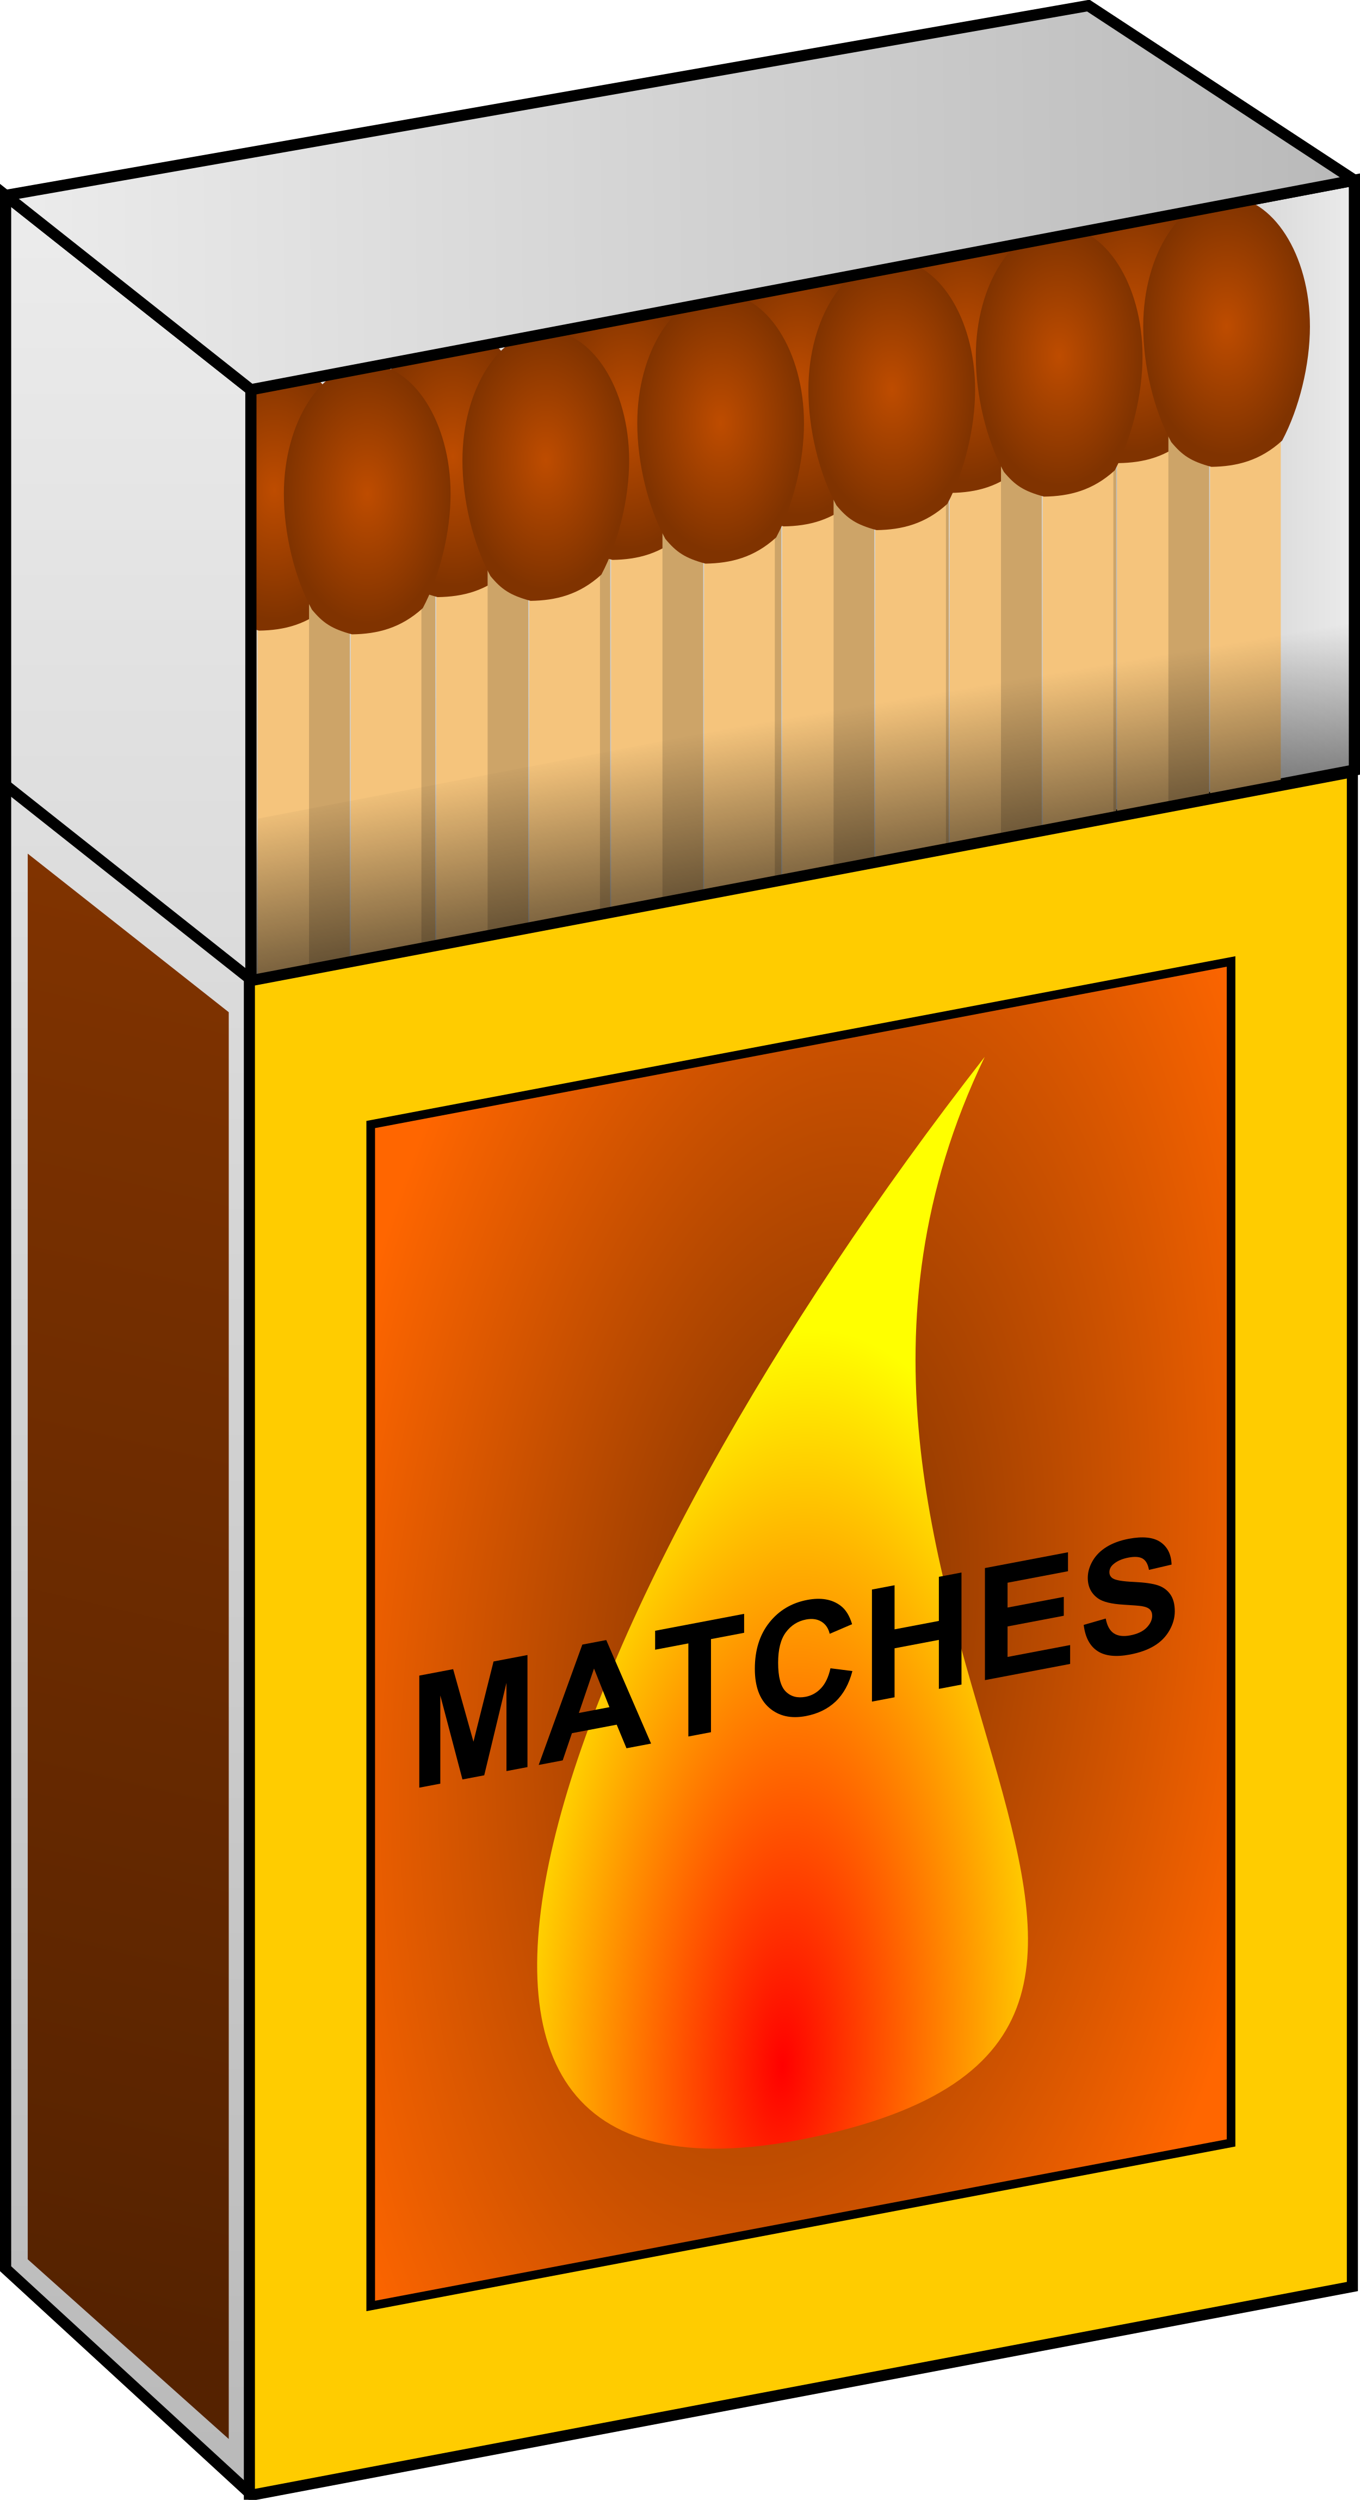 <?xml version="1.0" encoding="UTF-8" standalone="no"?>
<!-- Created with Inkscape (http://www.inkscape.org/) -->

<svg
   xmlns:dc="http://purl.org/dc/elements/1.1/"
   xmlns:cc="http://creativecommons.org/ns#"
   xmlns:rdf="http://www.w3.org/1999/02/22-rdf-syntax-ns#"
   xmlns:svg="http://www.w3.org/2000/svg"
   xmlns="http://www.w3.org/2000/svg"
   xmlns:xlink="http://www.w3.org/1999/xlink"
   xmlns:sodipodi="http://sodipodi.sourceforge.net/DTD/sodipodi-0.dtd"
   xmlns:inkscape="http://www.inkscape.org/namespaces/inkscape"
   width="121.691"
   height="223.552"
   id="svg2"
   version="1.1"
   inkscape:version="0.48.1 "
   sodipodi:docname="matchbox.svg">
  <defs
     id="defs4">
    <linearGradient
       id="linearGradient4071">
      <stop
         id="stop4073"
         offset="0"
         style="stop-color:#803300;stop-opacity:1" />
      <stop
         id="stop4075"
         offset="1"
         style="stop-color:#552200;stop-opacity:1" />
    </linearGradient>
    <linearGradient
       id="linearGradient4055">
      <stop
         style="stop-color:#793000;stop-opacity:1;"
         offset="0"
         id="stop4057" />
      <stop
         style="stop-color:#ff6600;stop-opacity:1;"
         offset="1"
         id="stop4059" />
    </linearGradient>
    <linearGradient
       id="linearGradient3235">
      <stop
         style="stop-color:#ff0000;stop-opacity:1;"
         offset="0"
         id="stop3237" />
      <stop
         style="stop-color:#ffff00;stop-opacity:1;"
         offset="1"
         id="stop3239" />
    </linearGradient>
    <linearGradient
       id="linearGradient4286">
      <stop
         style="stop-color:#b9b9b9;stop-opacity:1;"
         offset="0"
         id="stop4288" />
      <stop
         style="stop-color:#ececec;stop-opacity:1;"
         offset="1"
         id="stop4290" />
    </linearGradient>
    <linearGradient
       id="linearGradient4040">
      <stop
         style="stop-color:#be4c00;stop-opacity:1;"
         offset="0"
         id="stop4042" />
      <stop
         style="stop-color:#803300;stop-opacity:1;"
         offset="1"
         id="stop4044" />
    </linearGradient>
    <linearGradient
       id="linearGradient3256">
      <stop
         style="stop-color:#ffff00;stop-opacity:1;"
         offset="0"
         id="stop3258" />
      <stop
         style="stop-color:#ff8000;stop-opacity:1;"
         offset="1"
         id="stop3260" />
    </linearGradient>
    <linearGradient
       id="linearGradient6836">
      <stop
         style="stop-color:#000000;stop-opacity:0.5;"
         offset="0"
         id="stop6838" />
      <stop
         style="stop-color:#000000;stop-opacity:0;"
         offset="1"
         id="stop6840" />
    </linearGradient>
    <linearGradient
       id="linearGradient6536">
      <stop
         style="stop-color:#f1d793;stop-opacity:1;"
         offset="0"
         id="stop6538" />
      <stop
         style="stop-color:#f6e7bd;stop-opacity:1;"
         offset="1"
         id="stop6540" />
    </linearGradient>
    <linearGradient
       id="linearGradient6516">
      <stop
         style="stop-color:#ffb1b1;stop-opacity:1;"
         offset="0"
         id="stop6518" />
      <stop
         style="stop-color:#ff8080;stop-opacity:1;"
         offset="1"
         id="stop6520" />
    </linearGradient>
    <linearGradient
       id="linearGradient6500">
      <stop
         style="stop-color:#993d00;stop-opacity:1;"
         offset="0"
         id="stop6502" />
      <stop
         style="stop-color:#552200;stop-opacity:1;"
         offset="1"
         id="stop6504" />
    </linearGradient>
    <linearGradient
       id="linearGradient4145">
      <stop
         style="stop-color:#ff0000;stop-opacity:1;"
         offset="0"
         id="stop4147" />
      <stop
         style="stop-color:#ff6363;stop-opacity:1;"
         offset="1"
         id="stop4149" />
    </linearGradient>
    <linearGradient
       id="linearGradient4137">
      <stop
         style="stop-color:#ffff00;stop-opacity:1;"
         offset="0"
         id="stop4139" />
      <stop
         style="stop-color:#ffff7f;stop-opacity:1;"
         offset="1"
         id="stop4141" />
    </linearGradient>
    <linearGradient
       id="linearGradient4107">
      <stop
         style="stop-color:#cccccc;stop-opacity:1;"
         offset="0"
         id="stop4109" />
      <stop
         style="stop-color:#ffffff;stop-opacity:1;"
         offset="1"
         id="stop4111" />
    </linearGradient>
    <linearGradient
       inkscape:collect="always"
       xlink:href="#linearGradient4107"
       id="linearGradient4113"
       x1="237.994"
       y1="722.164"
       x2="237.994"
       y2="652.648"
       gradientUnits="userSpaceOnUse"
       gradientTransform="translate(3.6374995e-5,-1.2274004e-5)" />
    <linearGradient
       inkscape:collect="always"
       xlink:href="#linearGradient4107"
       id="linearGradient4115"
       x1="527.915"
       y1="925.158"
       x2="528.848"
       y2="855.643"
       gradientUnits="userSpaceOnUse" />
    <linearGradient
       inkscape:collect="always"
       xlink:href="#linearGradient4107"
       id="linearGradient4117"
       x1="298.926"
       y1="806.745"
       x2="298.926"
       y2="737.229"
       gradientUnits="userSpaceOnUse" />
    <linearGradient
       inkscape:collect="always"
       xlink:href="#linearGradient4107"
       id="linearGradient4119"
       x1="1416.237"
       y1="1126.731"
       x2="1433.299"
       y2="1396.523"
       gradientUnits="userSpaceOnUse" />
    <linearGradient
       inkscape:collect="always"
       xlink:href="#linearGradient4137"
       id="linearGradient4143"
       x1="427.967"
       y1="489.125"
       x2="494.298"
       y2="557.004"
       gradientUnits="userSpaceOnUse" />
    <linearGradient
       inkscape:collect="always"
       xlink:href="#linearGradient4145"
       id="linearGradient4151"
       x1="424.902"
       y1="522.656"
       x2="339.025"
       y2="593.438"
       gradientUnits="userSpaceOnUse" />
    <linearGradient
       inkscape:collect="always"
       xlink:href="#linearGradient6500"
       id="linearGradient6506"
       x1="423.469"
       y1="592.797"
       x2="561.719"
       y2="592.797"
       gradientUnits="userSpaceOnUse" />
    <linearGradient
       inkscape:collect="always"
       xlink:href="#linearGradient4137"
       id="linearGradient6508"
       x1="522.091"
       y1="609.729"
       x2="498.458"
       y2="554.491"
       gradientUnits="userSpaceOnUse" />
    <linearGradient
       inkscape:collect="always"
       xlink:href="#linearGradient6536"
       id="linearGradient6542"
       x1="34.915"
       y1="519.905"
       x2="34.886"
       y2="512.076"
       gradientUnits="userSpaceOnUse" />
    <linearGradient
       inkscape:collect="always"
       xlink:href="#linearGradient6536"
       id="linearGradient6544"
       x1="794.495"
       y1="917.303"
       x2="802.954"
       y2="917.303"
       gradientUnits="userSpaceOnUse" />
    <radialGradient
       inkscape:collect="always"
       xlink:href="#linearGradient6516"
       id="radialGradient6550"
       cx="-72.963"
       cy="573.282"
       fx="-72.963"
       fy="573.282"
       r="19.044"
       gradientTransform="matrix(1,0,0,0.675,0,186.131)"
       gradientUnits="userSpaceOnUse" />
    <linearGradient
       inkscape:collect="always"
       xlink:href="#linearGradient6536"
       id="linearGradient6557"
       gradientUnits="userSpaceOnUse"
       x1="794.495"
       y1="917.303"
       x2="802.954"
       y2="917.303" />
    <linearGradient
       inkscape:collect="always"
       xlink:href="#linearGradient6536"
       id="linearGradient6559"
       gradientUnits="userSpaceOnUse"
       x1="34.915"
       y1="519.905"
       x2="34.886"
       y2="512.076" />
    <radialGradient
       inkscape:collect="always"
       xlink:href="#linearGradient6516"
       id="radialGradient6561"
       gradientUnits="userSpaceOnUse"
       gradientTransform="matrix(1,0,0,0.675,0,186.131)"
       cx="-72.963"
       cy="573.282"
       fx="-72.963"
       fy="573.282"
       r="19.044" />
    <linearGradient
       inkscape:collect="always"
       xlink:href="#linearGradient6536"
       id="linearGradient6579"
       gradientUnits="userSpaceOnUse"
       x1="794.495"
       y1="917.303"
       x2="802.954"
       y2="917.303" />
    <linearGradient
       inkscape:collect="always"
       xlink:href="#linearGradient6536"
       id="linearGradient6581"
       gradientUnits="userSpaceOnUse"
       x1="34.915"
       y1="519.905"
       x2="34.886"
       y2="512.076" />
    <radialGradient
       inkscape:collect="always"
       xlink:href="#linearGradient6516"
       id="radialGradient6583"
       gradientUnits="userSpaceOnUse"
       gradientTransform="matrix(1,0,0,0.675,0,186.131)"
       cx="-72.963"
       cy="573.282"
       fx="-72.963"
       fy="573.282"
       r="19.044" />
    <linearGradient
       inkscape:collect="always"
       xlink:href="#linearGradient6536"
       id="linearGradient6585"
       gradientUnits="userSpaceOnUse"
       x1="794.495"
       y1="917.303"
       x2="802.954"
       y2="917.303" />
    <linearGradient
       inkscape:collect="always"
       xlink:href="#linearGradient6536"
       id="linearGradient6587"
       gradientUnits="userSpaceOnUse"
       x1="34.915"
       y1="519.905"
       x2="34.886"
       y2="512.076" />
    <radialGradient
       inkscape:collect="always"
       xlink:href="#linearGradient6516"
       id="radialGradient6589"
       gradientUnits="userSpaceOnUse"
       gradientTransform="matrix(1,0,0,0.675,0,186.131)"
       cx="-72.963"
       cy="573.282"
       fx="-72.963"
       fy="573.282"
       r="19.044" />
    <linearGradient
       inkscape:collect="always"
       xlink:href="#linearGradient6536"
       id="linearGradient6599"
       gradientUnits="userSpaceOnUse"
       x1="794.495"
       y1="917.303"
       x2="802.954"
       y2="917.303" />
    <linearGradient
       inkscape:collect="always"
       xlink:href="#linearGradient6536"
       id="linearGradient6601"
       gradientUnits="userSpaceOnUse"
       x1="34.915"
       y1="519.905"
       x2="34.886"
       y2="512.076" />
    <radialGradient
       inkscape:collect="always"
       xlink:href="#linearGradient6516"
       id="radialGradient6603"
       gradientUnits="userSpaceOnUse"
       gradientTransform="matrix(1,0,0,0.675,0,186.131)"
       cx="-72.963"
       cy="573.282"
       fx="-72.963"
       fy="573.282"
       r="19.044" />
    <linearGradient
       inkscape:collect="always"
       xlink:href="#linearGradient6536"
       id="linearGradient6613"
       gradientUnits="userSpaceOnUse"
       x1="794.495"
       y1="917.303"
       x2="802.954"
       y2="917.303" />
    <linearGradient
       inkscape:collect="always"
       xlink:href="#linearGradient6536"
       id="linearGradient6615"
       gradientUnits="userSpaceOnUse"
       x1="34.915"
       y1="519.905"
       x2="34.886"
       y2="512.076" />
    <radialGradient
       inkscape:collect="always"
       xlink:href="#linearGradient6516"
       id="radialGradient6617"
       gradientUnits="userSpaceOnUse"
       gradientTransform="matrix(1,0,0,0.675,0,186.131)"
       cx="-72.963"
       cy="573.282"
       fx="-72.963"
       fy="573.282"
       r="19.044" />
    <linearGradient
       inkscape:collect="always"
       xlink:href="#linearGradient6536"
       id="linearGradient6627"
       gradientUnits="userSpaceOnUse"
       x1="794.495"
       y1="917.303"
       x2="802.954"
       y2="917.303" />
    <linearGradient
       inkscape:collect="always"
       xlink:href="#linearGradient6536"
       id="linearGradient6629"
       gradientUnits="userSpaceOnUse"
       x1="34.915"
       y1="519.905"
       x2="34.886"
       y2="512.076" />
    <radialGradient
       inkscape:collect="always"
       xlink:href="#linearGradient6516"
       id="radialGradient6631"
       gradientUnits="userSpaceOnUse"
       gradientTransform="matrix(1,0,0,0.675,0,186.131)"
       cx="-72.963"
       cy="573.282"
       fx="-72.963"
       fy="573.282"
       r="19.044" />
    <linearGradient
       inkscape:collect="always"
       xlink:href="#linearGradient6536"
       id="linearGradient6641"
       gradientUnits="userSpaceOnUse"
       x1="794.495"
       y1="917.303"
       x2="802.954"
       y2="917.303" />
    <linearGradient
       inkscape:collect="always"
       xlink:href="#linearGradient6536"
       id="linearGradient6643"
       gradientUnits="userSpaceOnUse"
       x1="34.915"
       y1="519.905"
       x2="34.886"
       y2="512.076" />
    <radialGradient
       inkscape:collect="always"
       xlink:href="#linearGradient6516"
       id="radialGradient6645"
       gradientUnits="userSpaceOnUse"
       gradientTransform="matrix(1,0,0,0.675,0,186.131)"
       cx="-72.963"
       cy="573.282"
       fx="-72.963"
       fy="573.282"
       r="19.044" />
    <linearGradient
       inkscape:collect="always"
       xlink:href="#linearGradient6536"
       id="linearGradient6670"
       gradientUnits="userSpaceOnUse"
       x1="794.495"
       y1="917.303"
       x2="802.954"
       y2="917.303" />
    <linearGradient
       inkscape:collect="always"
       xlink:href="#linearGradient6536"
       id="linearGradient6672"
       gradientUnits="userSpaceOnUse"
       x1="34.915"
       y1="519.905"
       x2="34.886"
       y2="512.076" />
    <radialGradient
       inkscape:collect="always"
       xlink:href="#linearGradient6516"
       id="radialGradient6674"
       gradientUnits="userSpaceOnUse"
       gradientTransform="matrix(1,0,0,0.675,0,186.131)"
       cx="-72.963"
       cy="573.282"
       fx="-72.963"
       fy="573.282"
       r="19.044" />
    <linearGradient
       inkscape:collect="always"
       xlink:href="#linearGradient6536"
       id="linearGradient6678"
       gradientUnits="userSpaceOnUse"
       x1="34.915"
       y1="519.905"
       x2="34.886"
       y2="512.076"
       gradientTransform="translate(144.932,97.562)" />
    <linearGradient
       inkscape:collect="always"
       xlink:href="#linearGradient6536"
       id="linearGradient6681"
       gradientUnits="userSpaceOnUse"
       x1="794.495"
       y1="917.303"
       x2="802.954"
       y2="917.303"
       gradientTransform="translate(153.049,36.568)" />
    <radialGradient
       inkscape:collect="always"
       xlink:href="#linearGradient6516"
       id="radialGradient6683"
       gradientUnits="userSpaceOnUse"
       gradientTransform="matrix(1,0,0,0.675,0,186.131)"
       cx="-72.963"
       cy="573.282"
       fx="-72.963"
       fy="573.282"
       r="19.044" />
    <linearGradient
       inkscape:collect="always"
       xlink:href="#linearGradient6536"
       id="linearGradient6689"
       gradientUnits="userSpaceOnUse"
       gradientTransform="translate(153.049,36.568)"
       x1="794.495"
       y1="917.303"
       x2="802.954"
       y2="917.303" />
    <linearGradient
       inkscape:collect="always"
       xlink:href="#linearGradient6536"
       id="linearGradient6691"
       gradientUnits="userSpaceOnUse"
       gradientTransform="translate(144.932,97.562)"
       x1="34.915"
       y1="519.905"
       x2="34.886"
       y2="512.076" />
    <linearGradient
       inkscape:collect="always"
       xlink:href="#linearGradient6536"
       id="linearGradient6729"
       gradientUnits="userSpaceOnUse"
       gradientTransform="translate(153.049,36.568)"
       x1="794.495"
       y1="917.303"
       x2="802.954"
       y2="917.303" />
    <linearGradient
       inkscape:collect="always"
       xlink:href="#linearGradient6536"
       id="linearGradient6731"
       gradientUnits="userSpaceOnUse"
       gradientTransform="translate(144.932,97.562)"
       x1="34.915"
       y1="519.905"
       x2="34.886"
       y2="512.076" />
    <linearGradient
       inkscape:collect="always"
       xlink:href="#linearGradient6536"
       id="linearGradient6733"
       gradientUnits="userSpaceOnUse"
       gradientTransform="translate(153.049,36.568)"
       x1="794.495"
       y1="917.303"
       x2="802.954"
       y2="917.303" />
    <linearGradient
       inkscape:collect="always"
       xlink:href="#linearGradient6536"
       id="linearGradient6735"
       gradientUnits="userSpaceOnUse"
       gradientTransform="translate(144.932,97.562)"
       x1="34.915"
       y1="519.905"
       x2="34.886"
       y2="512.076" />
    <linearGradient
       inkscape:collect="always"
       xlink:href="#linearGradient6536"
       id="linearGradient6737"
       gradientUnits="userSpaceOnUse"
       gradientTransform="translate(153.049,36.568)"
       x1="794.495"
       y1="917.303"
       x2="802.954"
       y2="917.303" />
    <linearGradient
       inkscape:collect="always"
       xlink:href="#linearGradient6536"
       id="linearGradient6739"
       gradientUnits="userSpaceOnUse"
       gradientTransform="translate(144.932,97.562)"
       x1="34.915"
       y1="519.905"
       x2="34.886"
       y2="512.076" />
    <linearGradient
       inkscape:collect="always"
       xlink:href="#linearGradient6536"
       id="linearGradient6741"
       gradientUnits="userSpaceOnUse"
       gradientTransform="translate(153.049,36.568)"
       x1="794.495"
       y1="917.303"
       x2="802.954"
       y2="917.303" />
    <linearGradient
       inkscape:collect="always"
       xlink:href="#linearGradient6536"
       id="linearGradient6743"
       gradientUnits="userSpaceOnUse"
       gradientTransform="translate(144.932,97.562)"
       x1="34.915"
       y1="519.905"
       x2="34.886"
       y2="512.076" />
    <linearGradient
       inkscape:collect="always"
       xlink:href="#linearGradient6536"
       id="linearGradient6745"
       gradientUnits="userSpaceOnUse"
       gradientTransform="translate(153.049,36.568)"
       x1="794.495"
       y1="917.303"
       x2="802.954"
       y2="917.303" />
    <linearGradient
       inkscape:collect="always"
       xlink:href="#linearGradient6536"
       id="linearGradient6747"
       gradientUnits="userSpaceOnUse"
       gradientTransform="translate(144.932,97.562)"
       x1="34.915"
       y1="519.905"
       x2="34.886"
       y2="512.076" />
    <linearGradient
       inkscape:collect="always"
       xlink:href="#linearGradient6536"
       id="linearGradient6749"
       gradientUnits="userSpaceOnUse"
       gradientTransform="translate(153.049,36.568)"
       x1="794.495"
       y1="917.303"
       x2="802.954"
       y2="917.303" />
    <linearGradient
       inkscape:collect="always"
       xlink:href="#linearGradient6536"
       id="linearGradient6751"
       gradientUnits="userSpaceOnUse"
       gradientTransform="translate(144.932,97.562)"
       x1="34.915"
       y1="519.905"
       x2="34.886"
       y2="512.076" />
    <linearGradient
       inkscape:collect="always"
       xlink:href="#linearGradient6536"
       id="linearGradient6776"
       gradientUnits="userSpaceOnUse"
       gradientTransform="translate(153.049,36.568)"
       x1="794.495"
       y1="917.303"
       x2="802.954"
       y2="917.303" />
    <linearGradient
       inkscape:collect="always"
       xlink:href="#linearGradient6536"
       id="linearGradient6778"
       gradientUnits="userSpaceOnUse"
       gradientTransform="translate(144.932,97.562)"
       x1="34.915"
       y1="519.905"
       x2="34.886"
       y2="512.076" />
    <linearGradient
       inkscape:collect="always"
       xlink:href="#linearGradient6536"
       id="linearGradient6780"
       gradientUnits="userSpaceOnUse"
       gradientTransform="translate(153.049,36.568)"
       x1="794.495"
       y1="917.303"
       x2="802.954"
       y2="917.303" />
    <linearGradient
       inkscape:collect="always"
       xlink:href="#linearGradient6536"
       id="linearGradient6782"
       gradientUnits="userSpaceOnUse"
       gradientTransform="translate(144.932,97.562)"
       x1="34.915"
       y1="519.905"
       x2="34.886"
       y2="512.076" />
    <linearGradient
       inkscape:collect="always"
       xlink:href="#linearGradient6536"
       id="linearGradient6784"
       gradientUnits="userSpaceOnUse"
       gradientTransform="translate(153.049,36.568)"
       x1="794.495"
       y1="917.303"
       x2="802.954"
       y2="917.303" />
    <linearGradient
       inkscape:collect="always"
       xlink:href="#linearGradient6536"
       id="linearGradient6786"
       gradientUnits="userSpaceOnUse"
       gradientTransform="translate(144.932,97.562)"
       x1="34.915"
       y1="519.905"
       x2="34.886"
       y2="512.076" />
    <linearGradient
       inkscape:collect="always"
       xlink:href="#linearGradient6536"
       id="linearGradient6788"
       gradientUnits="userSpaceOnUse"
       gradientTransform="translate(153.049,36.568)"
       x1="794.495"
       y1="917.303"
       x2="802.954"
       y2="917.303" />
    <linearGradient
       inkscape:collect="always"
       xlink:href="#linearGradient6536"
       id="linearGradient6790"
       gradientUnits="userSpaceOnUse"
       gradientTransform="translate(144.932,97.562)"
       x1="34.915"
       y1="519.905"
       x2="34.886"
       y2="512.076" />
    <linearGradient
       inkscape:collect="always"
       xlink:href="#linearGradient6536"
       id="linearGradient6792"
       gradientUnits="userSpaceOnUse"
       gradientTransform="translate(153.049,36.568)"
       x1="794.495"
       y1="917.303"
       x2="802.954"
       y2="917.303" />
    <linearGradient
       inkscape:collect="always"
       xlink:href="#linearGradient6536"
       id="linearGradient6794"
       gradientUnits="userSpaceOnUse"
       gradientTransform="translate(144.932,97.562)"
       x1="34.915"
       y1="519.905"
       x2="34.886"
       y2="512.076" />
    <linearGradient
       inkscape:collect="always"
       xlink:href="#linearGradient6536"
       id="linearGradient6796"
       gradientUnits="userSpaceOnUse"
       gradientTransform="translate(153.049,36.568)"
       x1="794.495"
       y1="917.303"
       x2="802.954"
       y2="917.303" />
    <linearGradient
       inkscape:collect="always"
       xlink:href="#linearGradient6536"
       id="linearGradient6798"
       gradientUnits="userSpaceOnUse"
       gradientTransform="translate(144.932,97.562)"
       x1="34.915"
       y1="519.905"
       x2="34.886"
       y2="512.076" />
    <linearGradient
       inkscape:collect="always"
       xlink:href="#linearGradient6536"
       id="linearGradient6800"
       gradientUnits="userSpaceOnUse"
       gradientTransform="translate(153.049,36.568)"
       x1="794.495"
       y1="917.303"
       x2="802.954"
       y2="917.303" />
    <linearGradient
       inkscape:collect="always"
       xlink:href="#linearGradient6536"
       id="linearGradient6802"
       gradientUnits="userSpaceOnUse"
       gradientTransform="translate(144.932,97.562)"
       x1="34.915"
       y1="519.905"
       x2="34.886"
       y2="512.076" />
    <linearGradient
       inkscape:collect="always"
       xlink:href="#linearGradient6836"
       id="linearGradient6842"
       x1="314.106"
       y1="603.425"
       x2="313.521"
       y2="635.138"
       gradientUnits="userSpaceOnUse" />
    <linearGradient
       inkscape:collect="always"
       xlink:href="#linearGradient6536"
       id="linearGradient6865"
       gradientUnits="userSpaceOnUse"
       x1="794.495"
       y1="917.303"
       x2="802.954"
       y2="917.303" />
    <linearGradient
       inkscape:collect="always"
       xlink:href="#linearGradient6536"
       id="linearGradient6867"
       gradientUnits="userSpaceOnUse"
       x1="34.915"
       y1="519.905"
       x2="34.886"
       y2="512.076" />
    <radialGradient
       inkscape:collect="always"
       xlink:href="#linearGradient6516"
       id="radialGradient6869"
       gradientUnits="userSpaceOnUse"
       gradientTransform="matrix(1,0,0,0.675,0,186.131)"
       cx="-72.963"
       cy="573.282"
       fx="-72.963"
       fy="573.282"
       r="19.044" />
    <linearGradient
       inkscape:collect="always"
       xlink:href="#linearGradient6536"
       id="linearGradient6871"
       gradientUnits="userSpaceOnUse"
       x1="794.495"
       y1="917.303"
       x2="802.954"
       y2="917.303" />
    <linearGradient
       inkscape:collect="always"
       xlink:href="#linearGradient6536"
       id="linearGradient6873"
       gradientUnits="userSpaceOnUse"
       x1="34.915"
       y1="519.905"
       x2="34.886"
       y2="512.076" />
    <radialGradient
       inkscape:collect="always"
       xlink:href="#linearGradient6516"
       id="radialGradient6875"
       gradientUnits="userSpaceOnUse"
       gradientTransform="matrix(1,0,0,0.675,0,186.131)"
       cx="-72.963"
       cy="573.282"
       fx="-72.963"
       fy="573.282"
       r="19.044" />
    <linearGradient
       inkscape:collect="always"
       xlink:href="#linearGradient6536"
       id="linearGradient6877"
       gradientUnits="userSpaceOnUse"
       x1="794.495"
       y1="917.303"
       x2="802.954"
       y2="917.303" />
    <linearGradient
       inkscape:collect="always"
       xlink:href="#linearGradient6536"
       id="linearGradient6879"
       gradientUnits="userSpaceOnUse"
       x1="34.915"
       y1="519.905"
       x2="34.886"
       y2="512.076" />
    <radialGradient
       inkscape:collect="always"
       xlink:href="#linearGradient6516"
       id="radialGradient6881"
       gradientUnits="userSpaceOnUse"
       gradientTransform="matrix(1,0,0,0.675,0,186.131)"
       cx="-72.963"
       cy="573.282"
       fx="-72.963"
       fy="573.282"
       r="19.044" />
    <linearGradient
       inkscape:collect="always"
       xlink:href="#linearGradient6536"
       id="linearGradient6883"
       gradientUnits="userSpaceOnUse"
       x1="794.495"
       y1="917.303"
       x2="802.954"
       y2="917.303" />
    <linearGradient
       inkscape:collect="always"
       xlink:href="#linearGradient6536"
       id="linearGradient6885"
       gradientUnits="userSpaceOnUse"
       x1="34.915"
       y1="519.905"
       x2="34.886"
       y2="512.076" />
    <radialGradient
       inkscape:collect="always"
       xlink:href="#linearGradient6516"
       id="radialGradient6887"
       gradientUnits="userSpaceOnUse"
       gradientTransform="matrix(1,0,0,0.675,0,186.131)"
       cx="-72.963"
       cy="573.282"
       fx="-72.963"
       fy="573.282"
       r="19.044" />
    <linearGradient
       inkscape:collect="always"
       xlink:href="#linearGradient6536"
       id="linearGradient6889"
       gradientUnits="userSpaceOnUse"
       x1="794.495"
       y1="917.303"
       x2="802.954"
       y2="917.303" />
    <linearGradient
       inkscape:collect="always"
       xlink:href="#linearGradient6536"
       id="linearGradient6891"
       gradientUnits="userSpaceOnUse"
       x1="34.915"
       y1="519.905"
       x2="34.886"
       y2="512.076" />
    <radialGradient
       inkscape:collect="always"
       xlink:href="#linearGradient6516"
       id="radialGradient6893"
       gradientUnits="userSpaceOnUse"
       gradientTransform="matrix(1,0,0,0.675,0,186.131)"
       cx="-72.963"
       cy="573.282"
       fx="-72.963"
       fy="573.282"
       r="19.044" />
    <linearGradient
       inkscape:collect="always"
       xlink:href="#linearGradient6536"
       id="linearGradient6895"
       gradientUnits="userSpaceOnUse"
       x1="794.495"
       y1="917.303"
       x2="802.954"
       y2="917.303" />
    <linearGradient
       inkscape:collect="always"
       xlink:href="#linearGradient6536"
       id="linearGradient6897"
       gradientUnits="userSpaceOnUse"
       x1="34.915"
       y1="519.905"
       x2="34.886"
       y2="512.076" />
    <radialGradient
       inkscape:collect="always"
       xlink:href="#linearGradient6516"
       id="radialGradient6899"
       gradientUnits="userSpaceOnUse"
       gradientTransform="matrix(1,0,0,0.675,0,186.131)"
       cx="-72.963"
       cy="573.282"
       fx="-72.963"
       fy="573.282"
       r="19.044" />
    <linearGradient
       inkscape:collect="always"
       xlink:href="#linearGradient6536"
       id="linearGradient6901"
       gradientUnits="userSpaceOnUse"
       x1="794.495"
       y1="917.303"
       x2="802.954"
       y2="917.303" />
    <linearGradient
       inkscape:collect="always"
       xlink:href="#linearGradient6536"
       id="linearGradient6903"
       gradientUnits="userSpaceOnUse"
       x1="34.915"
       y1="519.905"
       x2="34.886"
       y2="512.076" />
    <radialGradient
       inkscape:collect="always"
       xlink:href="#linearGradient6516"
       id="radialGradient6905"
       gradientUnits="userSpaceOnUse"
       gradientTransform="matrix(1,0,0,0.675,0,186.131)"
       cx="-72.963"
       cy="573.282"
       fx="-72.963"
       fy="573.282"
       r="19.044" />
    <linearGradient
       inkscape:collect="always"
       xlink:href="#linearGradient6536"
       id="linearGradient6942"
       gradientUnits="userSpaceOnUse"
       x1="794.495"
       y1="917.303"
       x2="802.954"
       y2="917.303" />
    <linearGradient
       inkscape:collect="always"
       xlink:href="#linearGradient6536"
       id="linearGradient6944"
       gradientUnits="userSpaceOnUse"
       x1="34.915"
       y1="519.905"
       x2="34.886"
       y2="512.076" />
    <radialGradient
       inkscape:collect="always"
       xlink:href="#linearGradient6516"
       id="radialGradient6946"
       gradientUnits="userSpaceOnUse"
       gradientTransform="matrix(1,0,0,0.675,0,186.131)"
       cx="-72.963"
       cy="573.282"
       fx="-72.963"
       fy="573.282"
       r="19.044" />
    <linearGradient
       inkscape:collect="always"
       xlink:href="#linearGradient6536"
       id="linearGradient6950"
       gradientUnits="userSpaceOnUse"
       x1="34.915"
       y1="519.905"
       x2="34.886"
       y2="512.076"
       gradientTransform="translate(436.117,347.879)" />
    <linearGradient
       inkscape:collect="always"
       xlink:href="#linearGradient6536"
       id="linearGradient6953"
       gradientUnits="userSpaceOnUse"
       x1="794.495"
       y1="917.303"
       x2="802.954"
       y2="917.303"
       gradientTransform="translate(545.733,211.065)" />
    <linearGradient
       inkscape:collect="always"
       xlink:href="#linearGradient6536"
       id="linearGradient6955"
       gradientUnits="userSpaceOnUse"
       x1="794.495"
       y1="917.303"
       x2="802.954"
       y2="917.303" />
    <linearGradient
       inkscape:collect="always"
       xlink:href="#linearGradient6536"
       id="linearGradient6957"
       gradientUnits="userSpaceOnUse"
       x1="34.915"
       y1="519.905"
       x2="34.886"
       y2="512.076" />
    <radialGradient
       inkscape:collect="always"
       xlink:href="#linearGradient6516"
       id="radialGradient6959"
       gradientUnits="userSpaceOnUse"
       gradientTransform="matrix(1,0,0,0.675,0,186.131)"
       cx="-72.963"
       cy="573.282"
       fx="-72.963"
       fy="573.282"
       r="19.044" />
    <linearGradient
       inkscape:collect="always"
       xlink:href="#linearGradient6536"
       id="linearGradient6963"
       gradientUnits="userSpaceOnUse"
       x1="34.915"
       y1="519.905"
       x2="34.886"
       y2="512.076"
       gradientTransform="translate(406.29,331.846)" />
    <linearGradient
       inkscape:collect="always"
       xlink:href="#linearGradient6536"
       id="linearGradient6966"
       gradientUnits="userSpaceOnUse"
       x1="794.495"
       y1="917.303"
       x2="802.954"
       y2="917.303"
       gradientTransform="translate(520.581,211.065)" />
    <linearGradient
       inkscape:collect="always"
       xlink:href="#linearGradient6536"
       id="linearGradient6968"
       gradientUnits="userSpaceOnUse"
       x1="794.495"
       y1="917.303"
       x2="802.954"
       y2="917.303" />
    <linearGradient
       inkscape:collect="always"
       xlink:href="#linearGradient6536"
       id="linearGradient6970"
       gradientUnits="userSpaceOnUse"
       x1="34.915"
       y1="519.905"
       x2="34.886"
       y2="512.076" />
    <radialGradient
       inkscape:collect="always"
       xlink:href="#linearGradient6516"
       id="radialGradient6972"
       gradientUnits="userSpaceOnUse"
       gradientTransform="matrix(1,0,0,0.675,0,186.131)"
       cx="-72.963"
       cy="573.282"
       fx="-72.963"
       fy="573.282"
       r="19.044" />
    <linearGradient
       inkscape:collect="always"
       xlink:href="#linearGradient6536"
       id="linearGradient6976"
       gradientUnits="userSpaceOnUse"
       x1="34.915"
       y1="519.905"
       x2="34.886"
       y2="512.076"
       gradientTransform="translate(376.463,315.813)" />
    <linearGradient
       inkscape:collect="always"
       xlink:href="#linearGradient6536"
       id="linearGradient6979"
       gradientUnits="userSpaceOnUse"
       x1="794.495"
       y1="917.303"
       x2="802.954"
       y2="917.303"
       gradientTransform="translate(495.43,211.065)" />
    <linearGradient
       inkscape:collect="always"
       xlink:href="#linearGradient6536"
       id="linearGradient6981"
       gradientUnits="userSpaceOnUse"
       x1="794.495"
       y1="917.303"
       x2="802.954"
       y2="917.303" />
    <linearGradient
       inkscape:collect="always"
       xlink:href="#linearGradient6536"
       id="linearGradient6983"
       gradientUnits="userSpaceOnUse"
       x1="34.915"
       y1="519.905"
       x2="34.886"
       y2="512.076" />
    <radialGradient
       inkscape:collect="always"
       xlink:href="#linearGradient6516"
       id="radialGradient6985"
       gradientUnits="userSpaceOnUse"
       gradientTransform="matrix(1,0,0,0.675,0,186.131)"
       cx="-72.963"
       cy="573.282"
       fx="-72.963"
       fy="573.282"
       r="19.044" />
    <linearGradient
       inkscape:collect="always"
       xlink:href="#linearGradient6536"
       id="linearGradient6989"
       gradientUnits="userSpaceOnUse"
       x1="34.915"
       y1="519.905"
       x2="34.886"
       y2="512.076"
       gradientTransform="translate(346.636,299.78)" />
    <linearGradient
       inkscape:collect="always"
       xlink:href="#linearGradient6536"
       id="linearGradient6992"
       gradientUnits="userSpaceOnUse"
       x1="794.495"
       y1="917.303"
       x2="802.954"
       y2="917.303"
       gradientTransform="translate(470.278,211.065)" />
    <linearGradient
       inkscape:collect="always"
       xlink:href="#linearGradient6536"
       id="linearGradient6994"
       gradientUnits="userSpaceOnUse"
       x1="794.495"
       y1="917.303"
       x2="802.954"
       y2="917.303" />
    <linearGradient
       inkscape:collect="always"
       xlink:href="#linearGradient6536"
       id="linearGradient6996"
       gradientUnits="userSpaceOnUse"
       x1="34.915"
       y1="519.905"
       x2="34.886"
       y2="512.076" />
    <radialGradient
       inkscape:collect="always"
       xlink:href="#linearGradient6516"
       id="radialGradient6998"
       gradientUnits="userSpaceOnUse"
       gradientTransform="matrix(1,0,0,0.675,0,186.131)"
       cx="-72.963"
       cy="573.282"
       fx="-72.963"
       fy="573.282"
       r="19.044" />
    <linearGradient
       inkscape:collect="always"
       xlink:href="#linearGradient6536"
       id="linearGradient7002"
       gradientUnits="userSpaceOnUse"
       x1="34.915"
       y1="519.905"
       x2="34.886"
       y2="512.076"
       gradientTransform="translate(316.808,283.747)" />
    <linearGradient
       inkscape:collect="always"
       xlink:href="#linearGradient6536"
       id="linearGradient7005"
       gradientUnits="userSpaceOnUse"
       x1="794.495"
       y1="917.303"
       x2="802.954"
       y2="917.303"
       gradientTransform="translate(445.127,211.065)" />
    <linearGradient
       inkscape:collect="always"
       xlink:href="#linearGradient6536"
       id="linearGradient7007"
       gradientUnits="userSpaceOnUse"
       x1="794.495"
       y1="917.303"
       x2="802.954"
       y2="917.303" />
    <linearGradient
       inkscape:collect="always"
       xlink:href="#linearGradient6536"
       id="linearGradient7009"
       gradientUnits="userSpaceOnUse"
       x1="34.915"
       y1="519.905"
       x2="34.886"
       y2="512.076" />
    <radialGradient
       inkscape:collect="always"
       xlink:href="#linearGradient6516"
       id="radialGradient7011"
       gradientUnits="userSpaceOnUse"
       gradientTransform="matrix(1,0,0,0.675,0,186.131)"
       cx="-72.963"
       cy="573.282"
       fx="-72.963"
       fy="573.282"
       r="19.044" />
    <linearGradient
       inkscape:collect="always"
       xlink:href="#linearGradient6536"
       id="linearGradient7015"
       gradientUnits="userSpaceOnUse"
       x1="34.915"
       y1="519.905"
       x2="34.886"
       y2="512.076"
       gradientTransform="translate(286.981,267.714)" />
    <linearGradient
       inkscape:collect="always"
       xlink:href="#linearGradient6536"
       id="linearGradient7018"
       gradientUnits="userSpaceOnUse"
       x1="794.495"
       y1="917.303"
       x2="802.954"
       y2="917.303"
       gradientTransform="translate(419.975,211.065)" />
    <linearGradient
       inkscape:collect="always"
       xlink:href="#linearGradient6536"
       id="linearGradient7020"
       gradientUnits="userSpaceOnUse"
       x1="794.495"
       y1="917.303"
       x2="802.954"
       y2="917.303" />
    <linearGradient
       inkscape:collect="always"
       xlink:href="#linearGradient6536"
       id="linearGradient7022"
       gradientUnits="userSpaceOnUse"
       x1="34.915"
       y1="519.905"
       x2="34.886"
       y2="512.076" />
    <radialGradient
       inkscape:collect="always"
       xlink:href="#linearGradient6516"
       id="radialGradient7024"
       gradientUnits="userSpaceOnUse"
       gradientTransform="matrix(1,0,0,0.675,0,186.131)"
       cx="-72.963"
       cy="573.282"
       fx="-72.963"
       fy="573.282"
       r="19.044" />
    <linearGradient
       inkscape:collect="always"
       xlink:href="#linearGradient6536"
       id="linearGradient7028"
       gradientUnits="userSpaceOnUse"
       x1="34.915"
       y1="519.905"
       x2="34.886"
       y2="512.076"
       gradientTransform="translate(257.154,251.681)" />
    <linearGradient
       inkscape:collect="always"
       xlink:href="#linearGradient6536"
       id="linearGradient7031"
       gradientUnits="userSpaceOnUse"
       x1="794.495"
       y1="917.303"
       x2="802.954"
       y2="917.303"
       gradientTransform="translate(394.824,211.065)" />
    <linearGradient
       inkscape:collect="always"
       xlink:href="#linearGradient6536"
       id="linearGradient7033"
       gradientUnits="userSpaceOnUse"
       gradientTransform="translate(153.049,36.568)"
       x1="794.495"
       y1="917.303"
       x2="802.954"
       y2="917.303" />
    <linearGradient
       inkscape:collect="always"
       xlink:href="#linearGradient6536"
       id="linearGradient7035"
       gradientUnits="userSpaceOnUse"
       gradientTransform="translate(144.932,97.562)"
       x1="34.915"
       y1="519.905"
       x2="34.886"
       y2="512.076" />
    <linearGradient
       inkscape:collect="always"
       xlink:href="#linearGradient6536"
       id="linearGradient7038"
       gradientUnits="userSpaceOnUse"
       gradientTransform="translate(443.448,344.732)"
       x1="34.915"
       y1="519.905"
       x2="34.886"
       y2="512.076" />
    <linearGradient
       inkscape:collect="always"
       xlink:href="#linearGradient6536"
       id="linearGradient7041"
       gradientUnits="userSpaceOnUse"
       gradientTransform="translate(540.797,197.881)"
       x1="794.495"
       y1="917.303"
       x2="802.954"
       y2="917.303" />
    <linearGradient
       inkscape:collect="always"
       xlink:href="#linearGradient6536"
       id="linearGradient7043"
       gradientUnits="userSpaceOnUse"
       gradientTransform="translate(153.049,36.568)"
       x1="794.495"
       y1="917.303"
       x2="802.954"
       y2="917.303" />
    <linearGradient
       inkscape:collect="always"
       xlink:href="#linearGradient6536"
       id="linearGradient7045"
       gradientUnits="userSpaceOnUse"
       gradientTransform="translate(144.932,97.562)"
       x1="34.915"
       y1="519.905"
       x2="34.886"
       y2="512.076" />
    <linearGradient
       inkscape:collect="always"
       xlink:href="#linearGradient6536"
       id="linearGradient7048"
       gradientUnits="userSpaceOnUse"
       gradientTransform="translate(294.642,264.745)"
       x1="34.915"
       y1="519.905"
       x2="34.886"
       y2="512.076" />
    <linearGradient
       inkscape:collect="always"
       xlink:href="#linearGradient6536"
       id="linearGradient7051"
       gradientUnits="userSpaceOnUse"
       gradientTransform="translate(415.317,197.881)"
       x1="794.495"
       y1="917.303"
       x2="802.954"
       y2="917.303" />
    <linearGradient
       inkscape:collect="always"
       xlink:href="#linearGradient6536"
       id="linearGradient7053"
       gradientUnits="userSpaceOnUse"
       gradientTransform="translate(153.049,36.568)"
       x1="794.495"
       y1="917.303"
       x2="802.954"
       y2="917.303" />
    <linearGradient
       inkscape:collect="always"
       xlink:href="#linearGradient6536"
       id="linearGradient7055"
       gradientUnits="userSpaceOnUse"
       gradientTransform="translate(144.932,97.562)"
       x1="34.915"
       y1="519.905"
       x2="34.886"
       y2="512.076" />
    <linearGradient
       inkscape:collect="always"
       xlink:href="#linearGradient6536"
       id="linearGradient7058"
       gradientUnits="userSpaceOnUse"
       gradientTransform="translate(319.443,278.076)"
       x1="34.915"
       y1="519.905"
       x2="34.886"
       y2="512.076" />
    <linearGradient
       inkscape:collect="always"
       xlink:href="#linearGradient6536"
       id="linearGradient7061"
       gradientUnits="userSpaceOnUse"
       gradientTransform="translate(436.231,197.881)"
       x1="794.495"
       y1="917.303"
       x2="802.954"
       y2="917.303" />
    <linearGradient
       inkscape:collect="always"
       xlink:href="#linearGradient6536"
       id="linearGradient7063"
       gradientUnits="userSpaceOnUse"
       gradientTransform="translate(153.049,36.568)"
       x1="794.495"
       y1="917.303"
       x2="802.954"
       y2="917.303" />
    <linearGradient
       inkscape:collect="always"
       xlink:href="#linearGradient6536"
       id="linearGradient7065"
       gradientUnits="userSpaceOnUse"
       gradientTransform="translate(144.932,97.562)"
       x1="34.915"
       y1="519.905"
       x2="34.886"
       y2="512.076" />
    <linearGradient
       inkscape:collect="always"
       xlink:href="#linearGradient6536"
       id="linearGradient7068"
       gradientUnits="userSpaceOnUse"
       gradientTransform="translate(344.244,291.408)"
       x1="34.915"
       y1="519.905"
       x2="34.886"
       y2="512.076" />
    <linearGradient
       inkscape:collect="always"
       xlink:href="#linearGradient6536"
       id="linearGradient7071"
       gradientUnits="userSpaceOnUse"
       gradientTransform="translate(457.144,197.881)"
       x1="794.495"
       y1="917.303"
       x2="802.954"
       y2="917.303" />
    <linearGradient
       inkscape:collect="always"
       xlink:href="#linearGradient6536"
       id="linearGradient7073"
       gradientUnits="userSpaceOnUse"
       gradientTransform="translate(153.049,36.568)"
       x1="794.495"
       y1="917.303"
       x2="802.954"
       y2="917.303" />
    <linearGradient
       inkscape:collect="always"
       xlink:href="#linearGradient6536"
       id="linearGradient7075"
       gradientUnits="userSpaceOnUse"
       gradientTransform="translate(144.932,97.562)"
       x1="34.915"
       y1="519.905"
       x2="34.886"
       y2="512.076" />
    <linearGradient
       inkscape:collect="always"
       xlink:href="#linearGradient6536"
       id="linearGradient7078"
       gradientUnits="userSpaceOnUse"
       gradientTransform="translate(369.045,304.739)"
       x1="34.915"
       y1="519.905"
       x2="34.886"
       y2="512.076" />
    <linearGradient
       inkscape:collect="always"
       xlink:href="#linearGradient6536"
       id="linearGradient7081"
       gradientUnits="userSpaceOnUse"
       gradientTransform="translate(478.057,197.881)"
       x1="794.495"
       y1="917.303"
       x2="802.954"
       y2="917.303" />
    <linearGradient
       inkscape:collect="always"
       xlink:href="#linearGradient6536"
       id="linearGradient7083"
       gradientUnits="userSpaceOnUse"
       gradientTransform="translate(153.049,36.568)"
       x1="794.495"
       y1="917.303"
       x2="802.954"
       y2="917.303" />
    <linearGradient
       inkscape:collect="always"
       xlink:href="#linearGradient6536"
       id="linearGradient7085"
       gradientUnits="userSpaceOnUse"
       gradientTransform="translate(144.932,97.562)"
       x1="34.915"
       y1="519.905"
       x2="34.886"
       y2="512.076" />
    <linearGradient
       inkscape:collect="always"
       xlink:href="#linearGradient6536"
       id="linearGradient7088"
       gradientUnits="userSpaceOnUse"
       gradientTransform="translate(393.846,318.07)"
       x1="34.915"
       y1="519.905"
       x2="34.886"
       y2="512.076" />
    <linearGradient
       inkscape:collect="always"
       xlink:href="#linearGradient6536"
       id="linearGradient7091"
       gradientUnits="userSpaceOnUse"
       gradientTransform="translate(498.971,197.881)"
       x1="794.495"
       y1="917.303"
       x2="802.954"
       y2="917.303" />
    <linearGradient
       inkscape:collect="always"
       xlink:href="#linearGradient6536"
       id="linearGradient7093"
       gradientUnits="userSpaceOnUse"
       gradientTransform="translate(153.049,36.568)"
       x1="794.495"
       y1="917.303"
       x2="802.954"
       y2="917.303" />
    <linearGradient
       inkscape:collect="always"
       xlink:href="#linearGradient6536"
       id="linearGradient7095"
       gradientUnits="userSpaceOnUse"
       gradientTransform="translate(144.932,97.562)"
       x1="34.915"
       y1="519.905"
       x2="34.886"
       y2="512.076" />
    <linearGradient
       inkscape:collect="always"
       xlink:href="#linearGradient6536"
       id="linearGradient7098"
       gradientUnits="userSpaceOnUse"
       gradientTransform="translate(418.647,331.401)"
       x1="34.915"
       y1="519.905"
       x2="34.886"
       y2="512.076" />
    <linearGradient
       inkscape:collect="always"
       xlink:href="#linearGradient6536"
       id="linearGradient7101"
       gradientUnits="userSpaceOnUse"
       gradientTransform="translate(519.884,197.881)"
       x1="794.495"
       y1="917.303"
       x2="802.954"
       y2="917.303" />
    <radialGradient
       inkscape:collect="always"
       xlink:href="#linearGradient4040"
       id="radialGradient4358"
       gradientUnits="userSpaceOnUse"
       gradientTransform="matrix(1,0,0,1.483,0,-20.576)"
       cx="37.767"
       cy="42.621"
       fx="37.767"
       fy="42.621"
       r="6.119" />
    <radialGradient
       inkscape:collect="always"
       xlink:href="#linearGradient3235"
       id="radialGradient3241"
       cx="329.408"
       cy="663.367"
       fx="329.408"
       fy="663.367"
       r="28.088"
       gradientTransform="matrix(1,-0.186,-0.01,2.341,6.576,-811.913)"
       gradientUnits="userSpaceOnUse" />
    <radialGradient
       inkscape:collect="always"
       xlink:href="#linearGradient4040"
       id="radialGradient4049"
       gradientUnits="userSpaceOnUse"
       gradientTransform="matrix(1.219,0,0,1.898,184.896,554.747)"
       cx="37.767"
       cy="42.621"
       fx="37.767"
       fy="42.621"
       r="6.119" />
    <radialGradient
       inkscape:collect="always"
       xlink:href="#linearGradient4055"
       id="radialGradient4061"
       cx="337.059"
       cy="703.769"
       fx="337.059"
       fy="703.769"
       r="39.59"
       gradientTransform="matrix(1.182,-0.198,-0.019,2.222,-47.72,-792.873)"
       gradientUnits="userSpaceOnUse" />
    <linearGradient
       inkscape:collect="always"
       xlink:href="#linearGradient4071"
       id="linearGradient4069"
       x1="270.799"
       y1="520.705"
       x2="270.811"
       y2="701.788"
       gradientUnits="userSpaceOnUse"
       gradientTransform="matrix(1,0.235,0,0.72,0,135.353)" />
    <linearGradient
       inkscape:collect="always"
       xlink:href="#linearGradient4286"
       id="linearGradient4077"
       x1="216.216"
       y1="27.072"
       x2="241.025"
       y2="27.072"
       gradientUnits="userSpaceOnUse" />
    <linearGradient
       inkscape:collect="always"
       xlink:href="#linearGradient4286"
       id="linearGradient4079"
       x1="337.059"
       y1="645.911"
       x2="337.059"
       y2="573.428"
       gradientUnits="userSpaceOnUse" />
    <linearGradient
       inkscape:collect="always"
       xlink:href="#linearGradient4286"
       id="linearGradient4083"
       x1="240.525"
       y1="-1.56"
       x2="119.835"
       y2="-0.199"
       gradientUnits="userSpaceOnUse" />
    <linearGradient
       inkscape:collect="always"
       xlink:href="#linearGradient4286"
       id="linearGradient4087"
       x1="130.809"
       y1="205.877"
       x2="130.809"
       y2="-0.699"
       gradientUnits="userSpaceOnUse" />
    <radialGradient
       inkscape:collect="always"
       xlink:href="#linearGradient4040"
       id="radialGradient4099"
       gradientUnits="userSpaceOnUse"
       gradientTransform="matrix(1.219,0,0,1.898,184.896,554.747)"
       cx="37.767"
       cy="42.621"
       fx="37.767"
       fy="42.621"
       r="6.119" />
    <radialGradient
       inkscape:collect="always"
       xlink:href="#linearGradient4040"
       id="radialGradient4109"
       gradientUnits="userSpaceOnUse"
       gradientTransform="matrix(1.219,0,0,1.898,184.896,554.747)"
       cx="37.767"
       cy="42.621"
       fx="37.767"
       fy="42.621"
       r="6.119" />
    <radialGradient
       inkscape:collect="always"
       xlink:href="#linearGradient4040"
       id="radialGradient4119"
       gradientUnits="userSpaceOnUse"
       gradientTransform="matrix(1.219,0,0,1.898,184.896,554.747)"
       cx="37.767"
       cy="42.621"
       fx="37.767"
       fy="42.621"
       r="6.119" />
    <radialGradient
       inkscape:collect="always"
       xlink:href="#linearGradient4040"
       id="radialGradient4129"
       gradientUnits="userSpaceOnUse"
       gradientTransform="matrix(1.219,0,0,1.898,184.896,554.747)"
       cx="37.767"
       cy="42.621"
       fx="37.767"
       fy="42.621"
       r="6.119" />
    <radialGradient
       inkscape:collect="always"
       xlink:href="#linearGradient4040"
       id="radialGradient4139"
       gradientUnits="userSpaceOnUse"
       gradientTransform="matrix(1.219,0,0,1.898,184.896,554.747)"
       cx="37.767"
       cy="42.621"
       fx="37.767"
       fy="42.621"
       r="6.119" />
    <radialGradient
       inkscape:collect="always"
       xlink:href="#linearGradient4040"
       id="radialGradient4217"
       gradientUnits="userSpaceOnUse"
       gradientTransform="matrix(1.219,0,0,1.898,184.896,554.747)"
       cx="37.767"
       cy="42.621"
       fx="37.767"
       fy="42.621"
       r="6.119" />
    <radialGradient
       inkscape:collect="always"
       xlink:href="#linearGradient4040"
       id="radialGradient4219"
       gradientUnits="userSpaceOnUse"
       gradientTransform="matrix(1.219,0,0,1.898,184.896,554.747)"
       cx="37.767"
       cy="42.621"
       fx="37.767"
       fy="42.621"
       r="6.119" />
    <radialGradient
       inkscape:collect="always"
       xlink:href="#linearGradient4040"
       id="radialGradient4221"
       gradientUnits="userSpaceOnUse"
       gradientTransform="matrix(1.219,0,0,1.898,184.896,554.747)"
       cx="37.767"
       cy="42.621"
       fx="37.767"
       fy="42.621"
       r="6.119" />
    <radialGradient
       inkscape:collect="always"
       xlink:href="#linearGradient4040"
       id="radialGradient4223"
       gradientUnits="userSpaceOnUse"
       gradientTransform="matrix(1.219,0,0,1.898,184.896,554.747)"
       cx="37.767"
       cy="42.621"
       fx="37.767"
       fy="42.621"
       r="6.119" />
    <radialGradient
       inkscape:collect="always"
       xlink:href="#linearGradient4040"
       id="radialGradient4225"
       gradientUnits="userSpaceOnUse"
       gradientTransform="matrix(1.219,0,0,1.898,184.896,554.747)"
       cx="37.767"
       cy="42.621"
       fx="37.767"
       fy="42.621"
       r="6.119" />
    <radialGradient
       inkscape:collect="always"
       xlink:href="#linearGradient4040"
       id="radialGradient4227"
       gradientUnits="userSpaceOnUse"
       gradientTransform="matrix(1.219,0,0,1.898,184.896,554.747)"
       cx="37.767"
       cy="42.621"
       fx="37.767"
       fy="42.621"
       r="6.119" />
    <linearGradient
       inkscape:collect="always"
       xlink:href="#linearGradient6836"
       id="linearGradient4231"
       x1="190.156"
       y1="61.435"
       x2="187.701"
       y2="46.875"
       gradientUnits="userSpaceOnUse" />
    <linearGradient
       inkscape:collect="always"
       xlink:href="#linearGradient4286"
       id="linearGradient4297"
       gradientUnits="userSpaceOnUse"
       x1="337.059"
       y1="645.911"
       x2="337.059"
       y2="573.428" />
    <linearGradient
       inkscape:collect="always"
       xlink:href="#linearGradient4286"
       id="linearGradient4299"
       gradientUnits="userSpaceOnUse"
       x1="216.216"
       y1="27.072"
       x2="241.025"
       y2="27.072" />
    <radialGradient
       inkscape:collect="always"
       xlink:href="#linearGradient4040"
       id="radialGradient4301"
       gradientUnits="userSpaceOnUse"
       gradientTransform="matrix(1.219,0,0,1.898,184.896,554.747)"
       cx="37.767"
       cy="42.621"
       fx="37.767"
       fy="42.621"
       r="6.119" />
    <radialGradient
       inkscape:collect="always"
       xlink:href="#linearGradient4040"
       id="radialGradient4303"
       gradientUnits="userSpaceOnUse"
       gradientTransform="matrix(1.219,0,0,1.898,184.896,554.747)"
       cx="37.767"
       cy="42.621"
       fx="37.767"
       fy="42.621"
       r="6.119" />
    <radialGradient
       inkscape:collect="always"
       xlink:href="#linearGradient4040"
       id="radialGradient4305"
       gradientUnits="userSpaceOnUse"
       gradientTransform="matrix(1.219,0,0,1.898,184.896,554.747)"
       cx="37.767"
       cy="42.621"
       fx="37.767"
       fy="42.621"
       r="6.119" />
    <radialGradient
       inkscape:collect="always"
       xlink:href="#linearGradient4040"
       id="radialGradient4307"
       gradientUnits="userSpaceOnUse"
       gradientTransform="matrix(1.219,0,0,1.898,184.896,554.747)"
       cx="37.767"
       cy="42.621"
       fx="37.767"
       fy="42.621"
       r="6.119" />
    <radialGradient
       inkscape:collect="always"
       xlink:href="#linearGradient4040"
       id="radialGradient4309"
       gradientUnits="userSpaceOnUse"
       gradientTransform="matrix(1.219,0,0,1.898,184.896,554.747)"
       cx="37.767"
       cy="42.621"
       fx="37.767"
       fy="42.621"
       r="6.119" />
    <radialGradient
       inkscape:collect="always"
       xlink:href="#linearGradient4040"
       id="radialGradient4311"
       gradientUnits="userSpaceOnUse"
       gradientTransform="matrix(1.219,0,0,1.898,184.896,554.747)"
       cx="37.767"
       cy="42.621"
       fx="37.767"
       fy="42.621"
       r="6.119" />
    <linearGradient
       inkscape:collect="always"
       xlink:href="#linearGradient4286"
       id="linearGradient4313"
       gradientUnits="userSpaceOnUse"
       x1="130.809"
       y1="205.877"
       x2="130.809"
       y2="-0.699" />
    <radialGradient
       inkscape:collect="always"
       xlink:href="#linearGradient4040"
       id="radialGradient4315"
       gradientUnits="userSpaceOnUse"
       gradientTransform="matrix(1.219,0,0,1.898,184.896,554.747)"
       cx="37.767"
       cy="42.621"
       fx="37.767"
       fy="42.621"
       r="6.119" />
    <radialGradient
       inkscape:collect="always"
       xlink:href="#linearGradient4040"
       id="radialGradient4317"
       gradientUnits="userSpaceOnUse"
       gradientTransform="matrix(1.219,0,0,1.898,184.896,554.747)"
       cx="37.767"
       cy="42.621"
       fx="37.767"
       fy="42.621"
       r="6.119" />
    <radialGradient
       inkscape:collect="always"
       xlink:href="#linearGradient4040"
       id="radialGradient4319"
       gradientUnits="userSpaceOnUse"
       gradientTransform="matrix(1.219,0,0,1.898,184.896,554.747)"
       cx="37.767"
       cy="42.621"
       fx="37.767"
       fy="42.621"
       r="6.119" />
    <radialGradient
       inkscape:collect="always"
       xlink:href="#linearGradient4040"
       id="radialGradient4321"
       gradientUnits="userSpaceOnUse"
       gradientTransform="matrix(1.219,0,0,1.898,184.896,554.747)"
       cx="37.767"
       cy="42.621"
       fx="37.767"
       fy="42.621"
       r="6.119" />
    <radialGradient
       inkscape:collect="always"
       xlink:href="#linearGradient4040"
       id="radialGradient4323"
       gradientUnits="userSpaceOnUse"
       gradientTransform="matrix(1.219,0,0,1.898,184.896,554.747)"
       cx="37.767"
       cy="42.621"
       fx="37.767"
       fy="42.621"
       r="6.119" />
    <radialGradient
       inkscape:collect="always"
       xlink:href="#linearGradient4040"
       id="radialGradient4325"
       gradientUnits="userSpaceOnUse"
       gradientTransform="matrix(1.219,0,0,1.898,184.896,554.747)"
       cx="37.767"
       cy="42.621"
       fx="37.767"
       fy="42.621"
       r="6.119" />
    <linearGradient
       inkscape:collect="always"
       xlink:href="#linearGradient4286"
       id="linearGradient4327"
       gradientUnits="userSpaceOnUse"
       x1="240.525"
       y1="-1.56"
       x2="119.835"
       y2="-0.199" />
    <radialGradient
       inkscape:collect="always"
       xlink:href="#linearGradient4055"
       id="radialGradient4329"
       gradientUnits="userSpaceOnUse"
       gradientTransform="matrix(1.182,-0.198,-0.019,2.222,-47.72,-792.873)"
       cx="337.059"
       cy="703.769"
       fx="337.059"
       fy="703.769"
       r="39.59" />
    <radialGradient
       inkscape:collect="always"
       xlink:href="#linearGradient3235"
       id="radialGradient4331"
       gradientUnits="userSpaceOnUse"
       gradientTransform="matrix(1,-0.186,-0.01,2.341,6.576,-811.913)"
       cx="329.408"
       cy="663.367"
       fx="329.408"
       fy="663.367"
       r="28.088" />
    <linearGradient
       inkscape:collect="always"
       xlink:href="#linearGradient4071"
       id="linearGradient4333"
       gradientUnits="userSpaceOnUse"
       gradientTransform="matrix(1,0.235,0,0.72,0,135.353)"
       x1="270.799"
       y1="520.705"
       x2="270.811"
       y2="701.788" />
    <linearGradient
       inkscape:collect="always"
       xlink:href="#linearGradient6836"
       id="linearGradient4335"
       gradientUnits="userSpaceOnUse"
       x1="190.156"
       y1="61.435"
       x2="187.701"
       y2="46.875" />
    <linearGradient
       inkscape:collect="always"
       xlink:href="#linearGradient6836"
       id="linearGradient4338"
       gradientUnits="userSpaceOnUse"
       x1="190.156"
       y1="61.435"
       x2="187.701"
       y2="46.875"
       gradientTransform="translate(139.996,512.652)" />
    <linearGradient
       inkscape:collect="always"
       xlink:href="#linearGradient4071"
       id="linearGradient4342"
       gradientUnits="userSpaceOnUse"
       gradientTransform="matrix(1,0.235,0,0.72,0,135.353)"
       x1="270.799"
       y1="520.705"
       x2="270.811"
       y2="701.788" />
    <radialGradient
       inkscape:collect="always"
       xlink:href="#linearGradient3235"
       id="radialGradient4347"
       gradientUnits="userSpaceOnUse"
       gradientTransform="matrix(1,-0.186,-0.01,2.341,6.576,-811.913)"
       cx="329.408"
       cy="663.367"
       fx="329.408"
       fy="663.367"
       r="28.088" />
    <radialGradient
       inkscape:collect="always"
       xlink:href="#linearGradient4055"
       id="radialGradient4350"
       gradientUnits="userSpaceOnUse"
       gradientTransform="matrix(1.182,-0.198,-0.019,2.222,-47.72,-792.873)"
       cx="337.059"
       cy="703.769"
       fx="337.059"
       fy="703.769"
       r="39.59" />
    <linearGradient
       inkscape:collect="always"
       xlink:href="#linearGradient4286"
       id="linearGradient4354"
       gradientUnits="userSpaceOnUse"
       x1="240.525"
       y1="-1.56"
       x2="119.835"
       y2="-0.199"
       gradientTransform="translate(139.996,512.652)" />
    <linearGradient
       inkscape:collect="always"
       xlink:href="#linearGradient4286"
       id="linearGradient4382"
       gradientUnits="userSpaceOnUse"
       x1="130.809"
       y1="205.877"
       x2="130.809"
       y2="-0.699"
       gradientTransform="translate(139.996,512.652)" />
    <linearGradient
       inkscape:collect="always"
       xlink:href="#linearGradient4286"
       id="linearGradient4410"
       gradientUnits="userSpaceOnUse"
       x1="216.216"
       y1="27.072"
       x2="241.025"
       y2="27.072"
       gradientTransform="translate(139.996,512.652)" />
    <linearGradient
       inkscape:collect="always"
       xlink:href="#linearGradient4286"
       id="linearGradient4413"
       gradientUnits="userSpaceOnUse"
       x1="337.059"
       y1="645.911"
       x2="337.059"
       y2="573.428" />
  </defs>
  <sodipodi:namedview
     id="base"
     pagecolor="#ffffff"
     bordercolor="#666666"
     borderopacity="1.0"
     inkscape:pageopacity="0.0"
     inkscape:pageshadow="2"
     inkscape:zoom="3.0041382"
     inkscape:cx="61.372659"
     inkscape:cy="108.094"
     inkscape:document-units="px"
     inkscape:current-layer="layer1"
     showgrid="false"
     inkscape:object-paths="true"
     inkscape:snap-intersection-paths="true"
     inkscape:object-nodes="true"
     inkscape:snap-smooth-nodes="true"
     inkscape:snap-midpoints="true"
     inkscape:snap-object-midpoints="true"
     inkscape:snap-center="true"
     inkscape:snap-page="false"
     inkscape:snap-bbox="true"
     inkscape:bbox-paths="true"
     inkscape:bbox-nodes="true"
     inkscape:snap-bbox-edge-midpoints="true"
     inkscape:snap-bbox-midpoints="true"
     inkscape:window-width="1680"
     inkscape:window-height="988"
     inkscape:window-x="-8"
     inkscape:window-y="-8"
     inkscape:window-maximized="1"
     inkscape:snap-global="false"
     fit-margin-top="0"
     fit-margin-left="0"
     fit-margin-right="0"
     fit-margin-bottom="0" />
  <g
     inkscape:label="Camada 1"
     inkscape:groupmode="layer"
     id="layer1"
     transform="translate(-259.331,-494.976)">
    <g
       id="g4430">
      <rect
         transform="matrix(0.982,-0.186,0,1,0,0)"
         y="583.296"
         x="286.808"
         height="52.747"
         width="100.504"
         id="rect3252"
         style="fill:url(#linearGradient4413);stroke:none" />
      <path
         sodipodi:nodetypes="cc"
         inkscape:connector-curvature="0"
         id="path4063"
         d="m 356.713,515.61 0,52.747 23.809,-4.518 0,-52.747 z"
         style="fill:url(#linearGradient4410);stroke:#000000;stroke-width:1px;stroke-linecap:butt;stroke-linejoin:miter;stroke-opacity:1" />
      <g
         transform="translate(-7.989,-3.662)"
         id="g4167">
        <g
           id="g4169"
           transform="translate(60.924,-93.188)">
          <rect
             inkscape:transform-center-y="-0.44717855"
             transform="matrix(0.99,-0.14,0,1,0,0)"
             inkscape:transform-center-x="-3.1648046"
             y="668.336"
             x="231.77"
             height="58.232"
             width="6.392"
             id="rect4171"
             style="fill:#f5c47c;fill-opacity:1;fill-rule:nonzero;stroke:none" />
          <rect
             inkscape:transform-center-y="-1.2137135"
             transform="matrix(0.832,0.554,0,1,0,0)"
             inkscape:transform-center-x="1.8233177"
             style="fill:#cda468;fill-opacity:1;fill-rule:nonzero;stroke:none"
             id="rect4173"
             width="4.381"
             height="58.232"
             x="271.306"
             y="483.146" />
          <path
             sodipodi:nodetypes="scccsss"
             inkscape:connector-curvature="0"
             id="path4175"
             d="m 238.391,635.661 c 0,3.439 -0.96,7.338 -2.485,10.214 -1.97,1.8 -4.062,2.314 -6.331,2.347 -1.835,-0.492 -2.608,-1.028 -3.592,-2.214 -1.577,-2.891 -2.509,-6.841 -2.509,-10.348 0,-6.415 3.339,-11.616 7.458,-11.616 4.119,0 7.458,5.201 7.458,11.616 z"
             style="fill:url(#radialGradient4301);stroke:none" />
        </g>
        <g
           transform="translate(76.902,-96.184)"
           id="g4177">
          <rect
             style="fill:#f5c47c;fill-opacity:1;fill-rule:nonzero;stroke:none"
             id="rect4179"
             width="6.392"
             height="58.232"
             x="231.77"
             y="668.336"
             inkscape:transform-center-x="-3.1648046"
             transform="matrix(0.99,-0.14,0,1,0,0)"
             inkscape:transform-center-y="-0.44717855" />
          <rect
             y="483.146"
             x="271.306"
             height="58.232"
             width="4.381"
             id="rect4181"
             style="fill:#cda468;fill-opacity:1;fill-rule:nonzero;stroke:none"
             inkscape:transform-center-x="1.8233177"
             transform="matrix(0.832,0.554,0,1,0,0)"
             inkscape:transform-center-y="-1.2137135" />
          <path
             style="fill:url(#radialGradient4303);stroke:none"
             d="m 238.391,635.661 c 0,3.439 -0.96,7.338 -2.485,10.214 -1.97,1.8 -4.062,2.314 -6.331,2.347 -1.835,-0.492 -2.608,-1.028 -3.592,-2.214 -1.577,-2.891 -2.509,-6.841 -2.509,-10.348 0,-6.415 3.339,-11.616 7.458,-11.616 4.119,0 7.458,5.201 7.458,11.616 z"
             id="path4183"
             inkscape:connector-curvature="0"
             sodipodi:nodetypes="scccsss" />
        </g>
        <g
           transform="translate(107.859,-102.509)"
           id="g4185">
          <rect
             style="fill:#f5c47c;fill-opacity:1;fill-rule:nonzero;stroke:none"
             id="rect4187"
             width="6.392"
             height="58.232"
             x="231.77"
             y="668.336"
             inkscape:transform-center-x="-3.1648046"
             transform="matrix(0.99,-0.14,0,1,0,0)"
             inkscape:transform-center-y="-0.44717855" />
          <rect
             y="483.146"
             x="271.306"
             height="58.232"
             width="4.381"
             id="rect4189"
             style="fill:#cda468;fill-opacity:1;fill-rule:nonzero;stroke:none"
             inkscape:transform-center-x="1.8233177"
             transform="matrix(0.832,0.554,0,1,0,0)"
             inkscape:transform-center-y="-1.2137135" />
          <path
             style="fill:url(#radialGradient4305);stroke:none"
             d="m 238.391,635.661 c 0,3.439 -0.96,7.338 -2.485,10.214 -1.97,1.8 -4.062,2.314 -6.331,2.347 -1.835,-0.492 -2.608,-1.028 -3.592,-2.214 -1.577,-2.891 -2.509,-6.841 -2.509,-10.348 0,-6.415 3.339,-11.616 7.458,-11.616 4.119,0 7.458,5.201 7.458,11.616 z"
             id="path4191"
             inkscape:connector-curvature="0"
             sodipodi:nodetypes="scccsss" />
        </g>
        <g
           id="g4193"
           transform="translate(122.839,-105.505)">
          <rect
             inkscape:transform-center-y="-0.44717855"
             transform="matrix(0.99,-0.14,0,1,0,0)"
             inkscape:transform-center-x="-3.1648046"
             y="668.336"
             x="231.77"
             height="58.232"
             width="6.392"
             id="rect4195"
             style="fill:#f5c47c;fill-opacity:1;fill-rule:nonzero;stroke:none" />
          <rect
             inkscape:transform-center-y="-1.2137135"
             transform="matrix(0.832,0.554,0,1,0,0)"
             inkscape:transform-center-x="1.8233177"
             style="fill:#cda468;fill-opacity:1;fill-rule:nonzero;stroke:none"
             id="rect4197"
             width="4.381"
             height="58.232"
             x="271.306"
             y="483.146" />
          <path
             sodipodi:nodetypes="scccsss"
             inkscape:connector-curvature="0"
             id="path4199"
             d="m 238.391,635.661 c 0,3.439 -0.96,7.338 -2.485,10.214 -1.97,1.8 -4.062,2.314 -6.331,2.347 -1.835,-0.492 -2.608,-1.028 -3.592,-2.214 -1.577,-2.891 -2.509,-6.841 -2.509,-10.348 0,-6.415 3.339,-11.616 7.458,-11.616 4.119,0 7.458,5.201 7.458,11.616 z"
             style="fill:url(#radialGradient4307);stroke:none" />
        </g>
        <g
           transform="translate(137.818,-108.168)"
           id="g4201">
          <rect
             style="fill:#f5c47c;fill-opacity:1;fill-rule:nonzero;stroke:none"
             id="rect4203"
             width="6.392"
             height="58.232"
             x="231.77"
             y="668.336"
             inkscape:transform-center-x="-3.1648046"
             transform="matrix(0.99,-0.14,0,1,0,0)"
             inkscape:transform-center-y="-0.44717855" />
          <rect
             y="483.146"
             x="271.306"
             height="58.232"
             width="4.381"
             id="rect4205"
             style="fill:#cda468;fill-opacity:1;fill-rule:nonzero;stroke:none"
             inkscape:transform-center-x="1.8233177"
             transform="matrix(0.832,0.554,0,1,0,0)"
             inkscape:transform-center-y="-1.2137135" />
          <path
             style="fill:url(#radialGradient4309);stroke:none"
             d="m 238.391,635.661 c 0,3.439 -0.96,7.338 -2.485,10.214 -1.97,1.8 -4.062,2.314 -6.331,2.347 -1.835,-0.492 -2.608,-1.028 -3.592,-2.214 -1.577,-2.891 -2.509,-6.841 -2.509,-10.348 0,-6.415 3.339,-11.616 7.458,-11.616 4.119,0 7.458,5.201 7.458,11.616 z"
             id="path4207"
             inkscape:connector-curvature="0"
             sodipodi:nodetypes="scccsss" />
        </g>
        <g
           id="g4209"
           transform="translate(92.547,-99.513)">
          <rect
             inkscape:transform-center-y="-0.44717855"
             transform="matrix(0.99,-0.14,0,1,0,0)"
             inkscape:transform-center-x="-3.1648046"
             y="668.336"
             x="231.77"
             height="58.232"
             width="6.392"
             id="rect4211"
             style="fill:#f5c47c;fill-opacity:1;fill-rule:nonzero;stroke:none" />
          <rect
             inkscape:transform-center-y="-1.2137135"
             transform="matrix(0.832,0.554,0,1,0,0)"
             inkscape:transform-center-x="1.8233177"
             style="fill:#cda468;fill-opacity:1;fill-rule:nonzero;stroke:none"
             id="rect4213"
             width="4.381"
             height="58.232"
             x="271.306"
             y="483.146" />
          <path
             sodipodi:nodetypes="scccsss"
             inkscape:connector-curvature="0"
             id="path4215"
             d="m 238.391,635.661 c 0,3.439 -0.96,7.338 -2.485,10.214 -1.97,1.8 -4.062,2.314 -6.331,2.347 -1.835,-0.492 -2.608,-1.028 -3.592,-2.214 -1.577,-2.891 -2.509,-6.841 -2.509,-10.348 0,-6.415 3.339,-11.616 7.458,-11.616 4.119,0 7.458,5.201 7.458,11.616 z"
             style="fill:url(#radialGradient4311);stroke:none" />
        </g>
      </g>
      <path
         inkscape:connector-curvature="0"
         id="path4085"
         d="m 281.78,718.029 -21.949,-20.165 0,-185.411 21.949,17.375 z"
         style="fill:url(#linearGradient4382);stroke:#000000;stroke-width:1px;stroke-linecap:butt;stroke-linejoin:miter;stroke-opacity:1" />
      <g
         transform="translate(0.333,-3.329)"
         id="g4141">
        <g
           transform="translate(60.924,-93.188)"
           id="g4131">
          <rect
             style="fill:#f5c47c;fill-opacity:1;fill-rule:nonzero;stroke:none"
             id="rect4133"
             width="6.392"
             height="58.232"
             x="231.77"
             y="668.336"
             inkscape:transform-center-x="-3.1648046"
             transform="matrix(0.99,-0.14,0,1,0,0)"
             inkscape:transform-center-y="-0.44717855" />
          <rect
             y="483.146"
             x="271.306"
             height="58.232"
             width="4.381"
             id="rect4135"
             style="fill:#cda468;fill-opacity:1;fill-rule:nonzero;stroke:none"
             inkscape:transform-center-x="1.8233177"
             transform="matrix(0.832,0.554,0,1,0,0)"
             inkscape:transform-center-y="-1.2137135" />
          <path
             style="fill:url(#radialGradient4315);stroke:none"
             d="m 238.391,635.661 c 0,3.439 -0.96,7.338 -2.485,10.214 -1.97,1.8 -4.062,2.314 -6.331,2.347 -1.835,-0.492 -2.608,-1.028 -3.592,-2.214 -1.577,-2.891 -2.509,-6.841 -2.509,-10.348 0,-6.415 3.339,-11.616 7.458,-11.616 4.119,0 7.458,5.201 7.458,11.616 z"
             id="path4137"
             inkscape:connector-curvature="0"
             sodipodi:nodetypes="scccsss" />
        </g>
        <g
           id="g4121"
           transform="translate(76.902,-96.184)">
          <rect
             inkscape:transform-center-y="-0.44717855"
             transform="matrix(0.99,-0.14,0,1,0,0)"
             inkscape:transform-center-x="-3.1648046"
             y="668.336"
             x="231.77"
             height="58.232"
             width="6.392"
             id="rect4123"
             style="fill:#f5c47c;fill-opacity:1;fill-rule:nonzero;stroke:none" />
          <rect
             inkscape:transform-center-y="-1.2137135"
             transform="matrix(0.832,0.554,0,1,0,0)"
             inkscape:transform-center-x="1.8233177"
             style="fill:#cda468;fill-opacity:1;fill-rule:nonzero;stroke:none"
             id="rect4125"
             width="4.381"
             height="58.232"
             x="271.306"
             y="483.146" />
          <path
             sodipodi:nodetypes="scccsss"
             inkscape:connector-curvature="0"
             id="path4127"
             d="m 238.391,635.661 c 0,3.439 -0.96,7.338 -2.485,10.214 -1.97,1.8 -4.062,2.314 -6.331,2.347 -1.835,-0.492 -2.608,-1.028 -3.592,-2.214 -1.577,-2.891 -2.509,-6.841 -2.509,-10.348 0,-6.415 3.339,-11.616 7.458,-11.616 4.119,0 7.458,5.201 7.458,11.616 z"
             style="fill:url(#radialGradient4317);stroke:none" />
        </g>
        <g
           id="g4101"
           transform="translate(107.859,-102.509)">
          <rect
             inkscape:transform-center-y="-0.44717855"
             transform="matrix(0.99,-0.14,0,1,0,0)"
             inkscape:transform-center-x="-3.1648046"
             y="668.336"
             x="231.77"
             height="58.232"
             width="6.392"
             id="rect4103"
             style="fill:#f5c47c;fill-opacity:1;fill-rule:nonzero;stroke:none" />
          <rect
             inkscape:transform-center-y="-1.2137135"
             transform="matrix(0.832,0.554,0,1,0,0)"
             inkscape:transform-center-x="1.8233177"
             style="fill:#cda468;fill-opacity:1;fill-rule:nonzero;stroke:none"
             id="rect4105"
             width="4.381"
             height="58.232"
             x="271.306"
             y="483.146" />
          <path
             sodipodi:nodetypes="scccsss"
             inkscape:connector-curvature="0"
             id="path4107"
             d="m 238.391,635.661 c 0,3.439 -0.96,7.338 -2.485,10.214 -1.97,1.8 -4.062,2.314 -6.331,2.347 -1.835,-0.492 -2.608,-1.028 -3.592,-2.214 -1.577,-2.891 -2.509,-6.841 -2.509,-10.348 0,-6.415 3.339,-11.616 7.458,-11.616 4.119,0 7.458,5.201 7.458,11.616 z"
             style="fill:url(#radialGradient4319);stroke:none" />
        </g>
        <g
           transform="translate(122.839,-105.505)"
           id="g4091">
          <rect
             style="fill:#f5c47c;fill-opacity:1;fill-rule:nonzero;stroke:none"
             id="rect4093"
             width="6.392"
             height="58.232"
             x="231.77"
             y="668.336"
             inkscape:transform-center-x="-3.1648046"
             transform="matrix(0.99,-0.14,0,1,0,0)"
             inkscape:transform-center-y="-0.44717855" />
          <rect
             y="483.146"
             x="271.306"
             height="58.232"
             width="4.381"
             id="rect4095"
             style="fill:#cda468;fill-opacity:1;fill-rule:nonzero;stroke:none"
             inkscape:transform-center-x="1.8233177"
             transform="matrix(0.832,0.554,0,1,0,0)"
             inkscape:transform-center-y="-1.2137135" />
          <path
             style="fill:url(#radialGradient4321);stroke:none"
             d="m 238.391,635.661 c 0,3.439 -0.96,7.338 -2.485,10.214 -1.97,1.8 -4.062,2.314 -6.331,2.347 -1.835,-0.492 -2.608,-1.028 -3.592,-2.214 -1.577,-2.891 -2.509,-6.841 -2.509,-10.348 0,-6.415 3.339,-11.616 7.458,-11.616 4.119,0 7.458,5.201 7.458,11.616 z"
             id="path4097"
             inkscape:connector-curvature="0"
             sodipodi:nodetypes="scccsss" />
        </g>
        <g
           id="g4044"
           transform="translate(137.818,-108.168)">
          <rect
             inkscape:transform-center-y="-0.44717855"
             transform="matrix(0.99,-0.14,0,1,0,0)"
             inkscape:transform-center-x="-3.1648046"
             y="668.336"
             x="231.77"
             height="58.232"
             width="6.392"
             id="rect4048"
             style="fill:#f5c47c;fill-opacity:1;fill-rule:nonzero;stroke:none" />
          <rect
             inkscape:transform-center-y="-1.2137135"
             transform="matrix(0.832,0.554,0,1,0,0)"
             inkscape:transform-center-x="1.8233177"
             style="fill:#cda468;fill-opacity:1;fill-rule:nonzero;stroke:none"
             id="rect4041"
             width="4.381"
             height="58.232"
             x="271.306"
             y="483.146" />
          <path
             sodipodi:nodetypes="scccsss"
             inkscape:connector-curvature="0"
             id="path4038"
             d="m 238.391,635.661 c 0,3.439 -0.96,7.338 -2.485,10.214 -1.97,1.8 -4.062,2.314 -6.331,2.347 -1.835,-0.492 -2.608,-1.028 -3.592,-2.214 -1.577,-2.891 -2.509,-6.841 -2.509,-10.348 0,-6.415 3.339,-11.616 7.458,-11.616 4.119,0 7.458,5.201 7.458,11.616 z"
             style="fill:url(#radialGradient4323);stroke:none" />
        </g>
        <g
           transform="translate(92.547,-99.513)"
           id="g4111">
          <rect
             style="fill:#f5c47c;fill-opacity:1;fill-rule:nonzero;stroke:none"
             id="rect4113"
             width="6.392"
             height="58.232"
             x="231.77"
             y="668.336"
             inkscape:transform-center-x="-3.1648046"
             transform="matrix(0.99,-0.14,0,1,0,0)"
             inkscape:transform-center-y="-0.44717855" />
          <rect
             y="483.146"
             x="271.306"
             height="58.232"
             width="4.381"
             id="rect4115"
             style="fill:#cda468;fill-opacity:1;fill-rule:nonzero;stroke:none"
             inkscape:transform-center-x="1.8233177"
             transform="matrix(0.832,0.554,0,1,0,0)"
             inkscape:transform-center-y="-1.2137135" />
          <path
             style="fill:url(#radialGradient4325);stroke:none"
             d="m 238.391,635.661 c 0,3.439 -0.96,7.338 -2.485,10.214 -1.97,1.8 -4.062,2.314 -6.331,2.347 -1.835,-0.492 -2.608,-1.028 -3.592,-2.214 -1.577,-2.891 -2.509,-6.841 -2.509,-10.348 0,-6.415 3.339,-11.616 7.458,-11.616 4.119,0 7.458,5.201 7.458,11.616 z"
             id="path4117"
             inkscape:connector-curvature="0"
             sodipodi:nodetypes="scccsss" />
        </g>
      </g>
      <path
         inkscape:connector-curvature="0"
         id="path4081"
         d="m 281.78,529.828 -21.949,-17.375 96.882,-16.977 23.809,15.615 z"
         style="fill:url(#linearGradient4354);stroke:#000000;stroke-width:1px;stroke-linecap:butt;stroke-linejoin:miter;stroke-opacity:1" />
      <rect
         transform="matrix(0.982,-0.186,0,1,0,0)"
         y="636.042"
         x="286.808"
         height="135.454"
         width="100.504"
         id="rect3250"
         style="fill:#ffcc00;fill-opacity:1;fill-rule:nonzero;stroke:#000000;stroke-width:1.009;stroke-opacity:1" />
      <rect
         transform="matrix(0.982,-0.186,0,1,0,0)"
         style="fill:url(#radialGradient4350);stroke:#000000;stroke-width:0.787;stroke-opacity:1"
         id="rect4036"
         width="78.394"
         height="105.655"
         x="297.863"
         y="650.942" />
      <path
         sodipodi:nodetypes="zcz"
         inkscape:connector-curvature="0"
         id="path3233"
         d="m 332.602,685.983 c 45.064,-10.019 -8.523,-48.001 14.839,-96.492 -38.058,48.744 -59.903,106.51 -14.839,96.492 z"
         style="fill:url(#radialGradient4347);stroke:none" />
      <g
         id="text3229"
         style="font-size:14px;font-style:normal;font-weight:bold;line-height:125%;letter-spacing:0px;word-spacing:0px;fill:#000000;fill-opacity:1;stroke:none;font-family:Sans;-inkscape-font-specification:Sans Bold"
         transform="matrix(1,-0.19,0,1,0,0)">
        <path
           id="path4416"
           style=""
           d="m 296.849,711.244 0,-10.021 3.028,0 1.818,6.836 1.798,-6.836 3.035,0 0,10.021 -1.88,0 0,-7.889 -1.989,7.889 -1.948,0 -1.982,-7.889 0,7.889 z" />
        <path
           id="path4418"
           style=""
           d="m 317.589,711.244 -2.201,0 -0.875,-2.276 -4.006,0 -0.827,2.276 -2.146,0 3.903,-10.021 2.14,0 z m -3.726,-3.965 -1.381,-3.719 -1.354,3.719 z" />
        <path
           id="path4420"
           style=""
           d="m 320.925,711.244 0,-8.326 -2.974,0 0,-1.695 7.964,0 0,1.695 -2.967,0 0,8.326 z" />
        <path
           id="path4422"
           style=""
           d="m 333.64,707.559 1.962,0.622 c -0.301,1.094 -0.801,1.906 -1.5,2.437 -0.7,0.531 -1.587,0.796 -2.663,0.796 -1.331,0 -2.424,-0.455 -3.281,-1.364 -0.857,-0.909 -1.285,-2.152 -1.285,-3.729 0,-1.668 0.431,-2.963 1.292,-3.886 0.861,-0.923 1.994,-1.384 3.397,-1.384 1.226,10e-6 2.222,0.362 2.987,1.087 0.456,0.428 0.798,1.044 1.025,1.846 l -2.003,0.479 c -0.118,-0.52 -0.366,-0.93 -0.742,-1.23 -0.376,-0.301 -0.833,-0.451 -1.371,-0.451 -0.743,1e-5 -1.346,0.267 -1.808,0.8 -0.463,0.533 -0.694,1.397 -0.694,2.591 0,1.267 0.228,2.169 0.684,2.707 0.456,0.538 1.048,0.807 1.777,0.807 0.538,0 1,-0.171 1.388,-0.513 0.387,-0.342 0.665,-0.88 0.834,-1.613 z" />
        <path
           id="path4424"
           style=""
           d="m 337.352,711.244 0,-10.021 2.023,0 0,3.944 3.965,0 0,-3.944 2.023,0 0,10.021 -2.023,0 0,-4.382 -3.965,0 0,4.382 z" />
        <path
           id="path4426"
           style=""
           d="m 347.462,711.244 0,-10.021 7.431,0 0,1.695 -5.407,0 0,2.222 5.031,0 0,1.688 -5.031,0 0,2.728 5.599,0 0,1.688 z" />
        <path
           id="path4428"
           style=""
           d="m 356.301,707.983 1.969,-0.191 c 0.118,0.661 0.359,1.146 0.721,1.456 0.362,0.31 0.851,0.465 1.466,0.465 0.652,0 1.143,-0.138 1.473,-0.414 0.33,-0.276 0.496,-0.598 0.496,-0.967 -10e-6,-0.237 -0.07,-0.439 -0.208,-0.605 -0.139,-0.166 -0.382,-0.311 -0.728,-0.434 -0.237,-0.082 -0.777,-0.228 -1.62,-0.438 -1.085,-0.269 -1.846,-0.599 -2.283,-0.991 -0.615,-0.551 -0.923,-1.224 -0.923,-2.017 0,-0.51 0.145,-0.988 0.434,-1.432 0.289,-0.444 0.706,-0.783 1.251,-1.015 0.545,-0.232 1.202,-0.349 1.972,-0.349 1.258,10e-6 2.205,0.276 2.84,0.827 0.636,0.551 0.97,1.287 1.001,2.208 l -2.023,0.089 c -0.087,-0.515 -0.272,-0.885 -0.557,-1.111 -0.285,-0.226 -0.712,-0.338 -1.282,-0.338 -0.588,0 -1.048,0.121 -1.381,0.362 -0.214,0.155 -0.321,0.362 -0.321,0.622 -1e-5,0.237 0.1,0.44 0.301,0.608 0.255,0.214 0.875,0.438 1.859,0.67 0.984,0.232 1.712,0.473 2.184,0.721 0.472,0.248 0.841,0.588 1.107,1.019 0.267,0.431 0.4,0.963 0.4,1.596 -1e-5,0.574 -0.16,1.112 -0.479,1.613 -0.319,0.501 -0.77,0.874 -1.354,1.118 -0.583,0.244 -1.31,0.366 -2.181,0.366 -1.267,0 -2.24,-0.293 -2.919,-0.878 -0.679,-0.586 -1.085,-1.439 -1.217,-2.56 z" />
      </g>
      <path
         inkscape:connector-curvature="0"
         id="path4065"
         d="m 279.799,585.495 -17.988,-14.179 0,125.705 17.988,16.07 z"
         style="fill:url(#linearGradient4342);stroke:none" />
      <path
         inkscape:connector-curvature="0"
         id="path4089"
         d="M 281.78,582.575 259.831,565.2"
         style="fill:none;stroke:#000000;stroke-width:1px;stroke-linecap:butt;stroke-linejoin:miter;stroke-opacity:1" />
      <path
         inkscape:connector-curvature="0"
         id="path4229"
         d="m 281.78,582.575 0.646,-14.398 98.096,-18.775 0,14.437 z"
         style="fill:url(#linearGradient4338);stroke:none" />
    </g>
  </g>
</svg>
